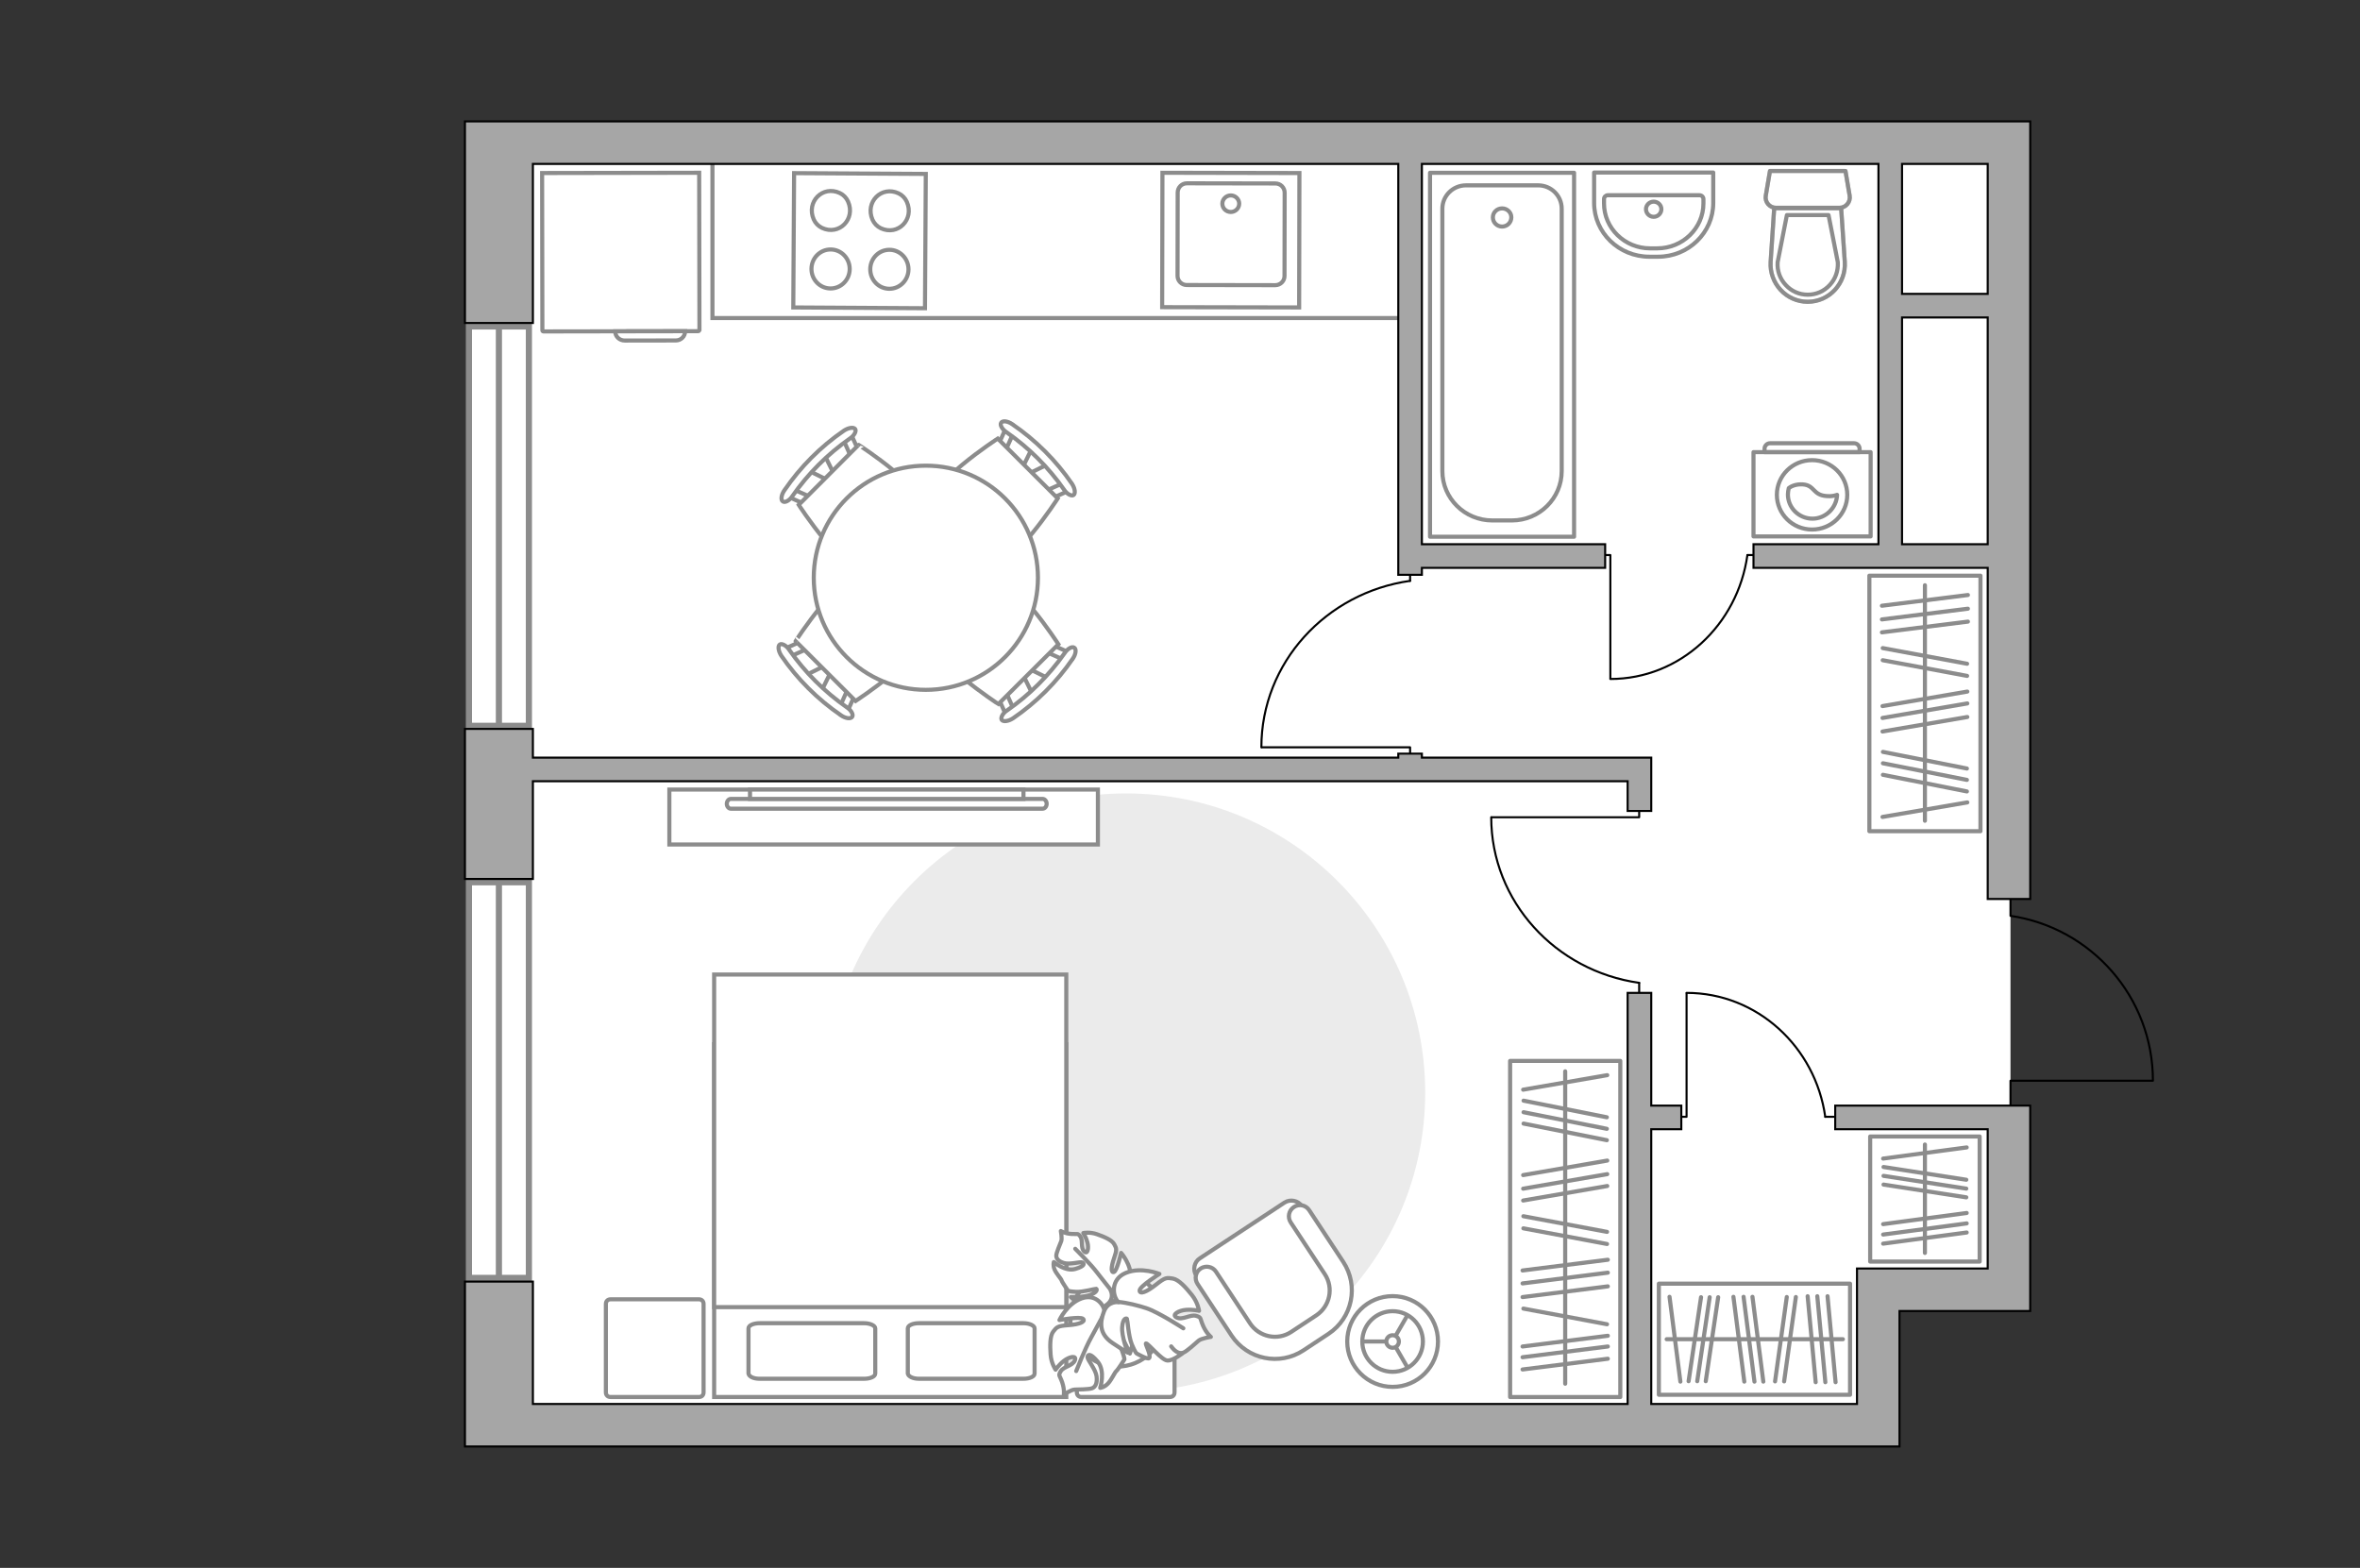 <?xml version="1.0" encoding="utf-8"?>
<!-- Generator: Adobe Illustrator 28.0.0, SVG Export Plug-In . SVG Version: 6.00 Build 0)  -->
<svg version="1.1" xmlns="http://www.w3.org/2000/svg" xmlns:xlink="http://www.w3.org/1999/xlink" x="0px" y="0px"
	 viewBox="0 0 575 382" style="enable-background:new 0 0 575 382;" xml:space="preserve">
<rect x="0" y="0" width="575" height="382" fill="#333333" stroke="none"/>
<style type="text/css">
	.st0{fill:#FFFFFF;}
	.st1{fill:#8C8C8C;}
	.st2{fill:#FFFFFF;stroke:#8C8C8C;stroke-width:1.5;stroke-linecap:round;stroke-miterlimit:10;}
	.st3{fill:none;stroke:#000000;stroke-width:0.5;stroke-linecap:round;stroke-linejoin:round;stroke-miterlimit:10;}
	.st4{fill:#EBEBEB;}
	.st5{fill:#FFFFFF;stroke:#8C8C8C;stroke-miterlimit:10;}
	.st6{fill:none;stroke:#8C8C8C;stroke-linecap:round;stroke-linejoin:round;stroke-miterlimit:10;}
	.st7{fill:#FFFFFF;stroke:#8C8C8C;stroke-linecap:round;stroke-linejoin:round;stroke-miterlimit:10;}
	
		.st8{fill-rule:evenodd;clip-rule:evenodd;fill:none;stroke:#8C8C8C;stroke-linecap:round;stroke-linejoin:round;stroke-miterlimit:10;}
	.st9{opacity:0.5;}
	.st10{fill:#A6A6A6;stroke:#000000;stroke-width:0.5;stroke-miterlimit:10;}
</style>
<g id="bg_1_">
	
		<rect x="134.476" y="19.737" transform="matrix(-0 -1 1 -0 102.191 480.654)" class="st0" width="313.893" height="338.989"/>
	
		<rect x="379.197" y="202.524" transform="matrix(-0 -1 1 -0 245.62 692.367)" class="st0" width="179.593" height="41.698"/>
	
		<rect x="452.276" y="36.08" transform="matrix(-1 0 -0 -1 942.119 184.332)" class="st0" width="37.566" height="112.172"/>
</g>
<g id="windows_1_">
	<g>
		<g>
			<rect x="114.249" y="79.533" class="st0" width="14.613" height="97.306"/>
			<path class="st1" d="M128.113,80.284v95.806l-13.114,0v-95.806H128.113 M129.613,78.784
				h-16.114v98.806l16.114-0V78.784L129.613,78.784z"/>
		</g>
		<line class="st2" x1="121.556" y1="78.784" x2="121.556" y2="177.59"/>
	</g>
	<g>
		<g>
			<rect x="114.249" y="214.954" class="st0" width="14.613" height="96.398"/>
			<path class="st1" d="M128.113,215.704v94.899l-13.114,0l-0-94.899H128.113
				 M129.613,214.204h-16.114l0,97.899l16.114-0V214.204L129.613,214.204z"/>
		</g>
		<line class="st2" x1="121.556" y1="214.204" x2="121.556" y2="312.103"/>
	</g>
</g>
<g id="furniture_1_">
	<g id="Group_34_00000027567918590970825200000016951111726162249346_">
		<path id="Vector_158_00000026132768898283585100000010980443623578589611_" class="st3" d="M363.43,199.116h35.947
			v-1.531"/>
		<path id="Vector_159_00000005967702941618292370000005457147006278720394_" class="st3" d="M399.376,241.907v-2.45"
			/>
		<path id="Vector_160_00000087412958964525922320000007666129543596031127_" class="st3" d="M399.377,239.459
			c-20.322-2.859-36.049-19.812-36.049-40.339"/>
	</g>
	<g id="Group_34_00000119826321701630865300000004639511202197680809_">
		<path id="Vector_158_00000075130078878459774550000016151290305867079339_" class="st3" d="M307.429,182.075h36.134
			v1.539"/>
		<path id="Vector_159_00000057828161752494158230000012684678522257570183_" class="st3" d="M343.562,139.061v2.463"/>
		<path id="Vector_160_00000032630105474418421960000013319380435009525142_" class="st3" d="M343.563,141.522
			c-20.428,2.874-36.237,19.915-36.237,40.549"/>
	</g>
	<g id="Group_34_00000068658563950733020170000013429246861307652768_">
		<path id="Vector_158_00000106141145305038189910000000144008292534260635_" class="st3" d="M410.923,241.993v30.107
			h-1.282"/>
		<path id="Vector_159_00000029734728719468812400000005310254168733883781_" class="st3" d="M446.763,272.099h-2.052"/>
		<path id="Vector_160_00000137846149034976897640000007374107506535775637_" class="st3" d="M444.712,272.1
			c-2.395-17.021-16.593-30.193-33.786-30.193"/>
	</g>
	<g id="Group_34_00000129165702432245060390000004899282628893804955_">
		<path id="Vector_158_00000132059621791627471980000005477229017703639724_" class="st3" d="M392.353,165.342v-30.107
			h-1.267"/>
		<path id="Vector_159_00000062891844637486057750000010050487116430602663_" class="st3" d="M427.77,135.236h-2.028"
			/>
		<path id="Vector_160_00000065069781488876615130000008616336829185335226_" class="st3" d="M425.744,135.235
			c-2.367,17.02-16.398,30.193-33.388,30.193"/>
	</g>
	<path id="Vector_00000174587674924758018540000008041164599058644892_" class="st4" d="M347.243,266.205
		c0-40.272-32.618-72.89-72.89-72.89s-72.89,32.618-72.89,72.89
		c0,40.272,32.618,72.89,72.89,72.89S347.243,306.476,347.243,266.205z"/>
	<g>
		<path id="Vector_93_00000142160392835151496520000010452982248226880171_" class="st5" d="M267.495,192.37
			l-104.409,0v13.382l104.409-0V192.37z"/>
		<g>
			<g>
				<path class="st5" d="M254.029,194.647c0.538,0,0.987,0.542,0.987,1.193
					c0,0.651-0.448,1.193-0.987,1.193l-75.96,0
					c-0.538,0-0.987-0.542-0.987-1.193c0-0.651,0.448-1.193,0.987-1.193
					L254.029,194.647z"/>
				<rect x="182.732" y="192.37" class="st5" width="66.632" height="2.277"/>
			</g>
		</g>
	</g>
	<g>
		<path id="Vector_37_00000138538775371251698800000017923207828847609496_" class="st5" d="M312.969,292.997
			l-20.619,13.575c-1.393,0.88-1.821,2.829-0.86,4.224l9.37,14.265
			c3.403,5.206,10.429,6.625,15.635,3.222l6.846-4.525
			c5.206-3.403,6.625-10.429,3.222-15.635l-9.37-14.265
			C316.23,292.463,314.362,292.117,312.969,292.997z"/>
		<path id="Vector_38_00000132050552628731992910000014325171502259669686_" class="st5" d="M315.245,294.088
			c-1.271,0.841-1.574,2.506-0.773,3.736l8.289,12.585
			c2.243,3.362,1.258,7.869-2.063,10.071l-6.067,4.004
			c-3.362,2.243-7.869,1.258-10.071-2.063l-8.289-12.585
			c-0.841-1.271-2.506-1.574-3.736-0.773c-1.271,0.841-1.574,2.506-0.773,3.736
			l8.289,12.585c3.885,5.862,11.723,7.453,17.544,3.609l6.067-4.004
			c5.862-3.885,7.453-11.723,3.609-17.544l-8.289-12.585
			C318.14,293.59,316.515,293.246,315.245,294.088z"/>
	</g>
	<g>
		<g id="Group_2_00000014606921350867044660000017151829510818645390_">
			<g id="Group_3_00000119110946516853767450000009413237514804791732_">
				<path id="Vector_10_00000062909531002413073480000003633160134501896635_" class="st5" d="M196.219,164.546
					l5.478-2.704l1.104,1.102l-2.693,5.484L196.219,164.546z"/>
			</g>
			<g id="Group_4_00000047062526668298991760000006827882376195951038_">
				<path id="Vector_11_00000101068229078604803000000009431049888669612716_" class="st5" d="M207.917,168.297
					c0.368,0.368,0.491,0.9,0.287,1.186l-2.04,4.582
					c-0.203,0.449-0.735,0.491-1.267,0.124c-0.531-0.368-0.777-1.022-0.573-1.309
					l2.04-4.582c0.204-0.449,0.736-0.491,1.268-0.124
					C207.795,168.175,207.835,168.215,207.917,168.297z"/>
			</g>
			<g id="Group_5_00000136369011425935582330000009875236349323738242_">
				<path id="Vector_12_00000044137817589870749970000005619201568445968036_" class="st5" d="M196.336,156.735
					c0.082,0.082,0.122,0.122,0.204,0.204c0.368,0.531,0.328,1.063-0.121,1.268
					l-4.578,2.049c-0.449,0.206-1.063-0.08-1.391-0.653
					c-0.368-0.531-0.328-1.063,0.122-1.267l4.577-2.05
					C195.436,156.245,195.968,156.367,196.336,156.735z"/>
			</g>
			<path id="Vector_13_00000096043997879521958660000013784180500080824739_" class="st5" d="M210.917,139.094
				c5.153-0.005,14.608,9.431,14.613,14.584
				c0.006,6.052-17.076,17.11-17.076,17.11l-14.613-14.584
				C193.841,156.205,204.865,139.1,210.917,139.094z"/>
			<path id="Vector_14_00000110440819364512580550000009017051331715240858_" class="st5" d="M192.328,158.375
				c3.768,5.394,8.516,10.133,13.959,13.931c1.146,0.734,1.679,1.838,1.353,2.329
				c-0.326,0.573-1.595,0.451-2.741-0.365
				c-5.687-3.879-10.641-8.823-14.531-14.503
				c-0.738-1.144-0.902-2.371-0.371-2.74
				C190.488,156.7,191.633,157.272,192.328,158.375z"/>
		</g>
		<g id="Group_2_00000126288640066423150550000008859219691271057572_">
			<g id="Group_3_00000060032422037504708720000018298065478349166743_">
				<path id="Vector_10_00000047047743386124370580000013356829281200197805_" class="st5" d="M255.336,113.097
					l-5.478,2.704l-1.104-1.102l2.693-5.484L255.336,113.097z"/>
			</g>
			<g id="Group_4_00000108996463140216466110000002208375677131991735_">
				<path id="Vector_11_00000042005692962513415530000017740403234376769936_" class="st5" d="M243.638,109.346
					c-0.368-0.368-0.491-0.9-0.287-1.186l2.04-4.582
					c0.203-0.449,0.735-0.491,1.267-0.124c0.531,0.368,0.777,1.022,0.573,1.309
					l-2.04,4.582c-0.204,0.449-0.736,0.491-1.268,0.124
					C243.76,109.469,243.72,109.428,243.638,109.346z"/>
			</g>
			<g id="Group_5_00000093155793997081468280000006199185528211861890_">
				<path id="Vector_12_00000068679482965523493560000015903160898848503737_" class="st5" d="M255.219,120.909
					c-0.082-0.082-0.122-0.122-0.204-0.204c-0.368-0.531-0.328-1.063,0.121-1.268
					l4.578-2.049c0.449-0.206,1.063,0.08,1.391,0.653
					c0.368,0.531,0.328,1.063-0.122,1.267l-4.577,2.05
					C256.119,121.399,255.587,121.276,255.219,120.909z"/>
			</g>
			<path id="Vector_13_00000130648609895408382270000007892022470110189751_" class="st5" d="M240.638,138.549
				c-5.153,0.005-14.608-9.431-14.613-14.584
				c-0.006-6.052,17.076-17.11,17.076-17.11l14.613,14.584
				C257.714,121.439,246.69,138.543,240.638,138.549z"/>
			<path id="Vector_14_00000018947550851418312330000007869099858355397002_" class="st5" d="M259.227,119.268
				c-3.768-5.394-8.516-10.133-13.959-13.931c-1.146-0.734-1.679-1.838-1.353-2.329
				c0.326-0.573,1.595-0.452,2.741,0.365c5.687,3.879,10.641,8.823,14.531,14.502
				c0.738,1.144,0.902,2.371,0.371,2.74
				C261.067,120.943,259.922,120.372,259.227,119.268z"/>
		</g>
		<g id="Group_2_00000089574914720541840880000014677063510072435642_">
			<g id="Group_3_00000037682452675294516550000003467383554616300217_">
				<path id="Vector_10_00000018935488087102939720000017430342126892412577_" class="st5" d="M200.853,110.767
					l2.704,5.478l-1.102,1.104l-5.484-2.693L200.853,110.767z"/>
			</g>
			<g id="Group_4_00000052808484884459321720000001819111408598837164_">
				<path id="Vector_11_00000064322141763478252310000018160545338014304918_" class="st5" d="M197.102,122.465
					c-0.368,0.368-0.9,0.491-1.186,0.287l-4.582-2.04
					c-0.449-0.203-0.491-0.735-0.124-1.267c0.368-0.531,1.022-0.777,1.309-0.573
					l4.582,2.04c0.449,0.204,0.491,0.736,0.124,1.268
					C197.224,122.343,197.184,122.383,197.102,122.465z"/>
			</g>
			<g id="Group_5_00000160894540577928583630000008354538734580326528_">
				<path id="Vector_12_00000139283737680969656320000014880018565896359082_" class="st5" d="M208.664,110.884
					c-0.082,0.082-0.122,0.122-0.204,0.204c-0.531,0.368-1.063,0.328-1.268-0.121
					l-2.049-4.578c-0.206-0.449,0.08-1.063,0.653-1.391
					c0.531-0.368,1.063-0.328,1.267,0.122l2.05,4.577
					C209.154,109.984,209.031,110.515,208.664,110.884z"/>
			</g>
			<path id="Vector_13_00000080183097057641120770000001364231008280671146_" class="st5" d="M226.304,125.465
				c0.005,5.153-9.431,14.608-14.584,14.613
				c-6.052,0.006-17.11-17.076-17.11-17.076l14.584-14.613
				C209.194,108.388,226.298,119.413,226.304,125.465z"/>
			<path id="Vector_14_00000042708151410203086920000001434276066853137570_" class="st5" d="M207.023,106.876
				c-5.394,3.768-10.133,8.516-13.931,13.959c-0.734,1.146-1.838,1.679-2.329,1.353
				c-0.573-0.326-0.451-1.595,0.365-2.741c3.879-5.687,8.823-10.641,14.503-14.531
				c1.144-0.738,2.371-0.902,2.74-0.371
				C208.699,105.035,208.127,106.181,207.023,106.876z"/>
		</g>
		<g id="Group_2_00000128465487386679420940000009919831235037885833_">
			<g id="Group_3_00000147928855568102423000000004462968598629788034_">
				<path id="Vector_10_00000106142673523936302480000016665815520045351087_" class="st5" d="M251.595,169.182
					l-2.689-5.486l1.105-1.101l5.476,2.708L251.595,169.182z"/>
			</g>
			<g id="Group_4_00000157296050850171439420000001958195961610740922_">
				<path id="Vector_11_00000116199874609596079540000005075300089263714178_" class="st5" d="M255.378,157.494
					c0.369-0.367,0.901-0.489,1.187-0.283l4.576,2.052
					c0.449,0.205,0.489,0.737,0.121,1.268c-0.37,0.53-1.024,0.775-1.31,0.569
					l-4.576-2.052c-0.448-0.205-0.489-0.737-0.12-1.268
					C255.255,157.616,255.296,157.576,255.378,157.494z"/>
			</g>
			<g id="Group_5_00000022541583265780193900000003396450427856405901_">
				<path id="Vector_12_00000180342194796902454420000013312031788643151779_" class="st5" d="M243.784,169.044
					c0.082-0.082,0.122-0.122,0.204-0.204c0.532-0.367,1.063-0.326,1.268,0.124
					l2.036,4.584c0.204,0.45-0.083,1.063-0.657,1.389
					c-0.532,0.367-1.064,0.326-1.267-0.125l-2.037-4.583
					C243.292,169.943,243.416,169.411,243.784,169.044z"/>
			</g>
			<path id="Vector_13_00000062160843508328972570000013312302363856623240_" class="st5" d="M226.184,154.415
				c0.009-5.153,9.471-14.582,14.624-14.573
				c6.052,0.01,17.064,17.123,17.064,17.123l-14.624,14.573
				C243.247,171.538,226.173,160.467,226.184,154.415z"/>
			<path id="Vector_14_00000005958878356326815800000010881464367922565553_" class="st5" d="M245.414,173.056
				c5.404-3.753,10.156-8.489,13.969-13.921c0.737-1.144,1.842-1.674,2.333-1.346
				c0.572,0.328,0.447,1.596-0.373,2.74c-3.895,5.677-8.852,10.617-14.542,14.492
				c-1.146,0.735-2.374,0.895-2.741,0.363
				C243.734,174.892,244.308,173.748,245.414,173.056z"/>
		</g>
		<g>
			<circle class="st5" cx="225.577" cy="140.764" r="27.31"/>
		</g>
	</g>
	<g>
		<circle class="st5" cx="339.3" cy="326.844" r="11.056"/>
		<circle class="st5" cx="339.3" cy="326.844" r="7.384"/>
		<circle class="st5" cx="339.3" cy="326.844" r="1.53"/>
		<path class="st5" d="M339.3,326.844"/>
		<line class="st5" x1="337.77" y1="326.844" x2="331.916" y2="326.844"/>
		<line class="st5" x1="340.033" y1="325.447" x2="342.96" y2="320.378"/>
		<line class="st5" x1="340.033" y1="328.167" x2="342.96" y2="333.236"/>
	</g>
	<g>
		<path id="Vector_8_00000035522025025578905780000003217315908632734850_" class="st5" d="M170.093,80.687
			l-37.689,0.065c-0.129,0-0.258-0.129-0.259-0.258l-0.066-38.338
			l38.27-0.066l0.066,38.338C170.351,80.557,170.287,80.686,170.093,80.687z"/>
		<path id="Vector_9_00000057132309263969401960000017833567363134343322_" class="st5" d="M149.892,80.721
			l17.038-0.029c0.002,1.286-1.029,2.253-2.255,2.255l-12.455,0.021
			C150.929,82.97,149.894,82.007,149.892,80.721z"/>
	</g>
	<g>
		<g>
			<path id="Vector_98_00000034808841213140989310000007548855353689799052_" class="st5" d="M259.792,254.427
				l-85.795,0v85.943h85.795V254.427z"/>
			<path id="Vector_99_00000140001988559378606270000007724823830114943928_" class="st5" d="M173.997,237.436
				l85.795-0v81.033h-75.643h-10.152v-11L173.997,237.436z"/>
			<path id="Vector_100_00000104699407346647848730000000306573534843941807_" class="st6" d="M223.9,335.924h25.454
				c1.501,0,2.717-0.531,2.717-1.261v-11.017c0-0.664-1.216-1.261-2.717-1.261
				H223.9c-1.501,0-2.717,0.531-2.717,1.261v11.017
				C221.326,335.393,222.47,335.924,223.9,335.924z"/>
			<path id="Vector_101_00000073692174251011762600000013789309706834883995_" class="st6" d="M185.08,335.924h25.453
				c1.501,0,2.717-0.531,2.717-1.261v-11.017c0-0.664-1.216-1.261-2.717-1.261
				h-25.453c-1.501,0-2.717,0.531-2.717,1.261v11.017
				C182.506,335.393,183.578,335.924,185.08,335.924z"/>
		</g>
		<path id="Vector_5_00000116937896940973701090000014080209232048058290_" class="st7" d="M147.62,317.7v21.536
			c0,0.68,0.453,1.133,1.133,1.133h21.536c0.68,0,1.133-0.453,1.133-1.133
			v-21.536c0-0.68-0.453-1.133-1.133-1.133h-21.536
			C148.073,316.567,147.62,317.02,147.62,317.7z"/>
		<path id="Vector_5_00000088108884034982686310000015584329292047448763_" class="st7" d="M262.365,317.7v21.536
			c0,0.68,0.453,1.134,1.134,1.134h21.536c0.68,0,1.133-0.453,1.133-1.134
			v-21.536c0-0.68-0.453-1.134-1.134-1.134h-21.536
			C262.819,316.567,262.365,317.02,262.365,317.7z"/>
	</g>
	<g>
		<g>
			<path class="st6" d="M427.227,110.165l28.543,0l-0,20.526l-28.543-0
				L427.227,110.165z"/>
			<path class="st8" d="M431.27,107.992l20.458,0c0.735,0,1.348,0.604,1.348,1.328
				v0.845l-23.153-0v-0.845C429.922,108.596,430.535,107.992,431.27,107.992z"/>
		</g>
		<g>
			<ellipse class="st6" cx="441.498" cy="120.562" rx="8.575" ry="8.452"/>
			<path class="st6" d="M439.225,118.017c2.996,0.204,2.376,2.648,5.889,2.851
				c1.136,0.102,1.86-0.102,2.48-0.305c-0.103,3.157-2.789,5.804-5.992,5.804
				c-3.306,0-5.992-2.648-5.992-5.906c0-0.509,0.103-1.018,0.207-1.527
				C436.436,118.424,437.676,117.915,439.225,118.017z"/>
		</g>
	</g>
	<g>
		<path id="Vector_60_00000175282105241690706020000008663984681807293107_" class="st5" d="M266.81,311.453
			c-5.561,2.995-7.641,9.93-4.646,15.49c2.995,5.561,9.93,7.641,15.491,4.646
			c5.56-2.994,7.64-9.93,4.645-15.491
			C279.305,310.538,272.37,308.459,266.81,311.453z"/>
		<path class="st7" d="M270.642,314.48c0,0,0.936,1.814-0.789,3.251
			s-3.74,2.322-6.283,0.397c-2.543-1.925-2.67-2.105-2.67-2.105
			s3.382,0.094,5.019-0.636c1.638-0.73,1.315-1.361,1.153-1.394
			c-0.162-0.033-3.267,0.852-4.925,0.755c-1.658-0.097-1.934-0.275-1.934-0.275
			s-1.459-2.105-1.557-2.505c-0.097-0.4-1.262-1.605-1.705-2.635
			c-0.443-1.03-0.189-1.852-0.189-1.852s2.763,2.43,5.251,1.685
			c2.488-0.745,2.174-1.37,1.666-1.59c-0.507-0.221-2.999,0.575-4.411,0.161
			c-1.412-0.415-1.927-1.125-1.91-1.829c0.017-0.704,0.939-2.827,1.2-3.5
			c0.261-0.672-0.092-2.475-0.092-2.475s0.921,0.583,2.509,0.706
			c1.588,0.123,1.59-0.288,2.251,0.646c0.662,0.934,0.03,2.713,0.907,3.602
			c0.877,0.889,1.177-0.811,0.818-2.152c-0.359-1.341-1.006-2.317-1.006-2.317
			s1.565-0.325,3.333,0.298s3.644,1.404,4.197,2.431
			c0.552,1.027,0.71,1.259-0.046,3.423c-0.757,2.164-0.766,3.609-0.016,3.34
			c0.75-0.269,1.746-4.647,1.746-4.647s2.512,2.805,2.324,6.045
			C275.296,314.546,272.053,315.215,270.642,314.48z"/>
		<path class="st6" d="M261.976,304.258c0,0,3.703,3.669,5.186,5.62
			c0.953,1.254,2.857,3.598,3.612,4.571c1.097,1.414,1.758,3.118,1.974,4.895"/>
		<path class="st7" d="M269.157,320.066c0,0,1.51-1.838,3.842-0.654
			c2.333,1.184,4.208,2.933,3.32,6.541c-0.888,3.609-1.023,3.827-1.023,3.827
			s-1.458-3.662-2.994-5.079c-1.536-1.416-2.062-0.78-2.024-0.592
			c0.039,0.189,2.418,3.104,3.078,4.923c0.66,1.819,0.597,2.197,0.597,2.197
			s-1.581,2.532-1.963,2.82c-0.383,0.288-1.136,2.091-2.035,3.039
			c-0.899,0.949-1.895,1.056-1.895,1.056s1.327-4.077-0.617-6.396
			c-1.944-2.319-2.468-1.695-2.47-1.051c-0.002,0.645,1.998,2.945,2.205,4.647
			c0.207,1.702-0.316,2.581-1.077,2.887c-0.761,0.306-3.459,0.298-4.299,0.328
			c-0.84,0.03-2.606,1.239-2.606,1.239s0.199-1.254-0.401-3.011
			c-0.6-1.756-1.041-1.569-0.346-2.707c0.695-1.139,2.89-1.282,3.437-2.63
			c0.547-1.348-1.41-0.886-2.68,0.116c-1.27,1.002-2.016,2.144-2.016,2.144
			s-1.07-1.525-1.218-3.704c-0.148-2.179-0.177-4.547,0.668-5.612
			c0.845-1.065,1.02-1.34,3.685-1.528c2.665-0.188,4.216-0.843,3.582-1.522
			c-0.634-0.679-5.778,0.273-5.778,0.273s1.845-3.981,5.399-5.273
			C267.083,315.055,269.294,318.218,269.157,320.066z"/>
		<path class="st6" d="M262.211,334.052c0,0,2.22-5.654,3.625-8.14
			c0.903-1.598,2.534-4.716,3.228-5.972c1.008-1.826,2.527-3.319,4.329-4.369"/>
		<g>
			<path class="st7" d="M285.352,328.034c1.088,1.515,2.155,1.833,2.989,1.518
				c0.835-0.316,2.988-2.309,3.683-2.904c0.695-0.595,2.999-0.928,2.999-0.928
				s-1.083-0.857-1.897-2.705c-0.813-1.848-0.322-2.022-1.717-2.422
				c-1.395-0.4-3.257,1.102-4.688,0.426c-1.431-0.676,0.476-1.748,2.23-1.881
				c1.754-0.133,3.193,0.231,3.193,0.231s-0.268-2.009-1.754-3.862
				c-1.487-1.853-3.207-3.77-4.668-4c-1.461-0.23-1.804-0.321-4.076,1.492
				c-2.271,1.813-3.995,2.43-3.988,1.42c0.007-1.01,4.826-4.038,4.826-4.038
				s-4.409-1.827-8.205-0.243c-3.796,1.584-3.236,5.745-1.765,7.123
				c0,0-2.562-0.359-3.557,2.307c-0.995,2.666-1.208,5.447,2.161,7.682
				c3.369,2.234,3.638,2.31,3.638,2.31s-1.531-4.005-1.345-6.27
				c0.186-2.265,1.076-2.144,1.184-1.964c0.108,0.18,0.351,4.266,1.163,6.208
				c0.812,1.942,1.14,2.198,1.14,2.198s2.722,1.604,3.091,1.156
				c0.57-0.691-1.087-3.546-0.773-3.577c0.519-0.051,3.779,4.069,5.197,4.166
				s3.927-1.924,3.927-1.924"/>
			<path class="st6" d="M288.314,323.634c0,0-6.096-3.964-9.052-4.919
				c-1.9-0.614-4.681-1.35-6.801-1.506"/>
		</g>
	</g>
	<g>
		
			<rect x="437.866" y="157.851" transform="matrix(0 1 -1 0 640.378 -297.609)" class="st6" width="62.256" height="27.067"/>
		<line class="st6" x1="479.467" y1="144.969" x2="458.521" y2="147.583"/>
		<line class="st6" x1="479.467" y1="148.302" x2="458.521" y2="150.916"/>
		<line class="st6" x1="479.225" y1="187.243" x2="458.763" y2="183.193"/>
		<line class="st6" x1="479.225" y1="190.013" x2="458.763" y2="185.963"/>
		<line class="st6" x1="479.225" y1="192.827" x2="458.763" y2="188.777"/>
		<line class="st6" x1="479.467" y1="151.451" x2="458.521" y2="154.065"/>
		<line class="st6" x1="479.271" y1="161.717" x2="458.716" y2="157.901"/>
		<line class="st6" x1="479.271" y1="164.674" x2="458.716" y2="160.858"/>
		<line class="st6" x1="479.324" y1="168.496" x2="458.664" y2="172.033"/>
		<line class="st6" x1="479.324" y1="174.69" x2="458.664" y2="178.227"/>
		<line class="st6" x1="479.324" y1="195.5" x2="458.664" y2="199.038"/>
		<line class="st6" x1="479.324" y1="171.385" x2="458.664" y2="174.922"/>
		<line class="st6" x1="468.994" y1="142.591" x2="468.994" y2="199.966"/>
	</g>
	<g>
		
			<rect x="453.754" y="278.798" transform="matrix(-0 -1 1 -0 176.86 761.127)" class="st6" width="30.48" height="26.672"/>
		<line class="st6" x1="458.912" y1="288.614" x2="479.075" y2="291.722"/>
		<line class="st6" x1="458.912" y1="286.488" x2="479.075" y2="289.597"/>
		<line class="st6" x1="458.912" y1="284.328" x2="479.075" y2="287.437"/>
		<line class="st6" x1="458.815" y1="303.004" x2="479.173" y2="300.289"/>
		<line class="st6" x1="458.815" y1="298.249" x2="479.173" y2="295.534"/>
		<line class="st6" x1="458.815" y1="282.276" x2="479.173" y2="279.561"/>
		<line class="st6" x1="458.815" y1="300.786" x2="479.173" y2="298.071"/>
		<line class="st6" x1="468.994" y1="305.263" x2="468.994" y2="278.849"/>
	</g>
	<g>
		
			<rect x="340.403" y="286.007" transform="matrix(-0 -1 1 -0 81.924 680.782)" class="st6" width="81.899" height="26.844"/>
		<line class="st6" x1="370.966" y1="316.023" x2="391.739" y2="313.409"/>
		<line class="st6" x1="370.966" y1="328.061" x2="391.739" y2="325.447"/>
		<line class="st6" x1="370.966" y1="330.676" x2="391.739" y2="328.061"/>
		<line class="st6" x1="370.966" y1="333.66" x2="391.739" y2="331.046"/>
		<line class="st6" x1="370.966" y1="312.691" x2="391.739" y2="310.076"/>
		<line class="st6" x1="371.206" y1="273.749" x2="391.499" y2="277.799"/>
		<line class="st6" x1="371.206" y1="270.98" x2="391.499" y2="275.029"/>
		<line class="st6" x1="371.206" y1="268.165" x2="391.499" y2="272.215"/>
		<line class="st6" x1="370.966" y1="309.541" x2="391.739" y2="306.927"/>
		<line class="st6" x1="371.16" y1="299.275" x2="391.546" y2="303.091"/>
		<line class="st6" x1="371.16" y1="318.827" x2="391.546" y2="322.643"/>
		<line class="st6" x1="371.16" y1="296.318" x2="391.546" y2="300.135"/>
		<line class="st6" x1="371.108" y1="292.496" x2="391.598" y2="288.959"/>
		<line class="st6" x1="371.108" y1="286.302" x2="391.598" y2="282.765"/>
		<line class="st6" x1="371.108" y1="265.492" x2="391.598" y2="261.954"/>
		<line class="st6" x1="371.108" y1="289.607" x2="391.598" y2="286.07"/>
		<line class="st6" x1="381.353" y1="337.129" x2="381.353" y2="261.026"/>
	</g>
	<g>
		
			<rect x="404.169" y="312.755" transform="matrix(-1 0 -0 -1 854.921 652.576)" class="st6" width="46.583" height="27.067"/>
		<line class="st6" x1="447.226" y1="336.761" x2="445.27" y2="315.815"/>
		<line class="st6" x1="444.732" y1="336.761" x2="442.776" y2="315.815"/>
		<line class="st6" x1="415.594" y1="336.519" x2="418.624" y2="316.057"/>
		<line class="st6" x1="413.522" y1="336.519" x2="416.552" y2="316.057"/>
		<line class="st6" x1="411.416" y1="336.519" x2="414.447" y2="316.057"/>
		<line class="st6" x1="442.376" y1="336.761" x2="440.42" y2="315.815"/>
		<line class="st6" x1="434.694" y1="336.566" x2="437.55" y2="316.01"/>
		<line class="st6" x1="432.482" y1="336.566" x2="435.337" y2="316.01"/>
		<line class="st6" x1="429.622" y1="336.618" x2="426.975" y2="315.958"/>
		<line class="st6" x1="424.987" y1="336.618" x2="422.34" y2="315.958"/>
		<line class="st6" x1="409.416" y1="336.618" x2="406.769" y2="315.958"/>
		<line class="st6" x1="427.46" y1="336.618" x2="424.814" y2="315.958"/>
		<line class="st6" x1="449.006" y1="326.288" x2="406.075" y2="326.288"/>
	</g>
	<polyline class="st5" points="173.585,39.934 173.585,77.492 340.681,77.492 	"/>
</g>
<g id="plan">
	<path class="st3" d="M489.843,217.618l0,5.522
		c19.631,2.874,34.703,19.77,34.703,40.172l-34.703,0l0,6.06"/>
	<g>
		<g>
			
				<rect x="193.401" y="42.178" transform="matrix(1 0.006 -0.006 1 0.327 -1.158)" class="st5" width="32.088" height="32.725"/>
		</g>
		<path class="st5" d="M216.716,60.86c-2.572-0.014-4.669,2.101-4.683,4.724
			c-0.014,2.623,2.06,4.761,4.632,4.775c2.572,0.014,4.669-2.101,4.683-4.723
			C221.361,63.012,219.288,60.874,216.716,60.86z"/>
		<path class="st5" d="M218.95,47.119c-4.176-1.977-8.256,2.136-6.365,6.418
			c0.395,0.895,1.128,1.65,2.001,2.062c4.176,1.972,8.25-2.137,6.363-6.417
			C220.555,48.288,219.823,47.532,218.95,47.119z"/>
		<path class="st5" d="M202.391,60.781c-2.572-0.014-4.669,2.101-4.683,4.724
			c-0.014,2.623,2.06,4.761,4.632,4.775c2.572,0.014,4.669-2.101,4.683-4.723
			C207.037,62.933,204.963,60.795,202.391,60.781z"/>
		<path class="st5" d="M204.626,47.04c-4.176-1.977-8.256,2.136-6.365,6.418
			c0.395,0.895,1.128,1.65,2.001,2.062c4.176,1.972,8.25-2.137,6.363-6.417
			C206.23,48.208,205.498,47.453,204.626,47.04z"/>
	</g>
	<g>
		<g>
			
				<rect x="283.169" y="42.218" transform="matrix(-1 -0.002 0.002 -1 599.613 117.69)" class="st5" width="33.374" height="32.746"/>
		</g>
		<path class="st5" d="M310.751,44.697l-21.563-0.037c-1.239-0.002-2.25,0.987-2.252,2.253
			l-0.035,20.298c-0.002,1.236,1.006,2.228,2.244,2.23l21.563,0.037
			c1.228,0.002,2.255-0.987,2.257-2.222l0.035-20.298
			C313.002,45.692,311.979,44.699,310.751,44.697z"/>
		<path class="st5" d="M299.876,51.645c-1.144-0.002-2.059-0.913-2.057-2.025
			c0.002-1.103,0.919-2.009,2.064-2.008c1.114,0.002,2.043,0.912,2.041,2.014
			C301.923,50.74,300.99,51.647,299.876,51.645z"/>
	</g>
	<g>
		<path class="st6" d="M403.972,62.547l-2.106-0
			c-7.434-0-13.468-5.866-13.468-13.092l0-7.424l29.021,0l-0,7.424
			C417.419,56.682,411.396,62.548,403.972,62.547z"/>
		<path class="st6" d="M403.793,60.508l-1.769-0
			c-6.192-0-11.215-4.925-11.215-10.937v-1.066
			c0-0.523,0.421-0.941,0.927-0.941l22.324,0c0.537,0,0.969,0.418,0.969,0.941
			v1.066C415.029,55.584,409.985,60.508,403.793,60.508z"/>
		<path class="st6" d="M404.783,50.962c0,1.014-0.832,1.861-1.875,1.861
			c-1.042,0-1.874-0.847-1.874-1.861c0-1.004,0.832-1.83,1.874-1.83
			C403.951,49.132,404.783,49.958,404.783,50.962z"/>
	</g>
	<g>
		<polyline class="st6" points="348.418,130.77 348.419,42.094 383.515,42.094 383.514,130.77 
			348.418,130.77 		"/>
		<path class="st6" d="M368.352,126.802h-4.76c-6.725,0-12.168-5.393-12.168-12.024
			l0-63.94c0-3.134,2.575-5.681,5.748-5.681h17.6
			c3.163,0,5.727,2.548,5.727,5.681l-0,63.94
			C380.499,121.409,375.066,126.802,368.352,126.802z"/>
		<path class="st6" d="M368.226,52.949c0,1.256-1.009,2.249-2.249,2.249
			c-1.25,0-2.248-0.992-2.248-2.249c0-1.193,0.998-2.176,2.248-2.176
			C367.217,50.773,368.226,51.755,368.226,52.949z"/>
	</g>
	<g>
		<g class="st9">
			<path class="st6" d="M432.697,50.628l15.474-0c1.565-0,2.748-1.411,2.484-2.952
				l-1.018-6.018l-18.397,0l-1.018,6.018
				C429.948,49.217,431.157,50.628,432.697,50.628z"/>
			<path class="st6" d="M448.584,50.693l-16.31,0l-0.869,13.086
				c-0.34,5.28,3.808,9.749,9.033,9.749c5.249-0,9.38-4.468,9.032-9.749
				L448.584,50.693z"/>
		</g>
		<g>
			<path class="st6" d="M432.697,50.628l15.474-0c1.565-0,2.748-1.411,2.484-2.952
				l-1.018-6.018l-18.397,0l-1.018,6.018
				C429.948,49.217,431.157,50.628,432.697,50.628z"/>
			<path class="st6" d="M440.438,73.528L440.438,73.528c5.249-0,9.38-4.468,9.032-9.749
				l-0.886-13.086l-16.31,0l-0.869,13.086
				C431.066,69.06,435.214,73.528,440.438,73.528z"/>
			<path class="st6" d="M445.513,52.407l2.26,11.487c0.116,2.075-0.563,4.051-1.962,5.551
				c-1.407,1.525-3.311,2.353-5.373,2.353c-2.045,0-3.957-0.828-5.349-2.353
				c-1.416-1.501-2.128-3.476-1.978-5.551l2.252-11.487L445.513,52.407z"/>
		</g>
	</g>
	<g>
		<polygon class="st10" points="129.835,190.344 396.563,190.343 396.563,197.585 402.316,197.585 
			402.316,184.59 396.563,184.59 396.563,184.59 346.434,184.591 346.434,183.614 
			340.681,183.614 340.681,184.591 129.835,184.591 129.835,177.59 113.277,177.59 
			113.277,214.155 129.835,214.155 		"/>
		<path class="st10" d="M489.465,29.579v-0.001l-370.322,0v0h-5.865V78.688h16.558
			v-38.753l210.845-0l0,100.113h5.753v-1.697h44.651v-5.753l-44.651,0
			V39.934l111.236-0v92.663h-30.443l0,5.753l57.068-0v80.68l10.355-0
			V29.579L489.465,29.579z M484.295,39.934v31.663h-20.872V39.934H484.295z
			 M463.422,132.597V77.35h20.872v55.247H463.422z"/>
		<polygon class="st10" points="491.564,269.372 447.141,269.372 447.141,275.125 484.29,275.125 
			484.29,309.058 452.445,309.058 452.445,309.378 452.445,319.413 452.445,342.066 
			402.316,342.066 402.316,275.125 409.641,275.125 409.641,269.372 402.316,269.372 
			402.316,241.907 396.563,241.907 396.563,342.066 129.836,342.066 129.836,312.25 
			113.278,312.25 113.278,352.421 129.836,352.421 129.836,352.421 462.8,352.421 
			462.8,343.177 462.8,319.413 484.29,319.413 484.29,319.413 494.645,319.413 
			494.645,269.372 491.564,269.372 		"/>
	</g>
</g>
<g id="points">
	<path id="r1" class="st6" d="M219,272.099"/>
	<path id="k1" class="st6" d="M299.951,110.165"/>
	<path id="g1" class="st6" d="M429.622,288.614"/>
	<path id="s1" class="st6" d="M408.092,92.166"/>
	<path id="h1" class="st6" d="M430.183,205.753"/>
</g>
</svg>
